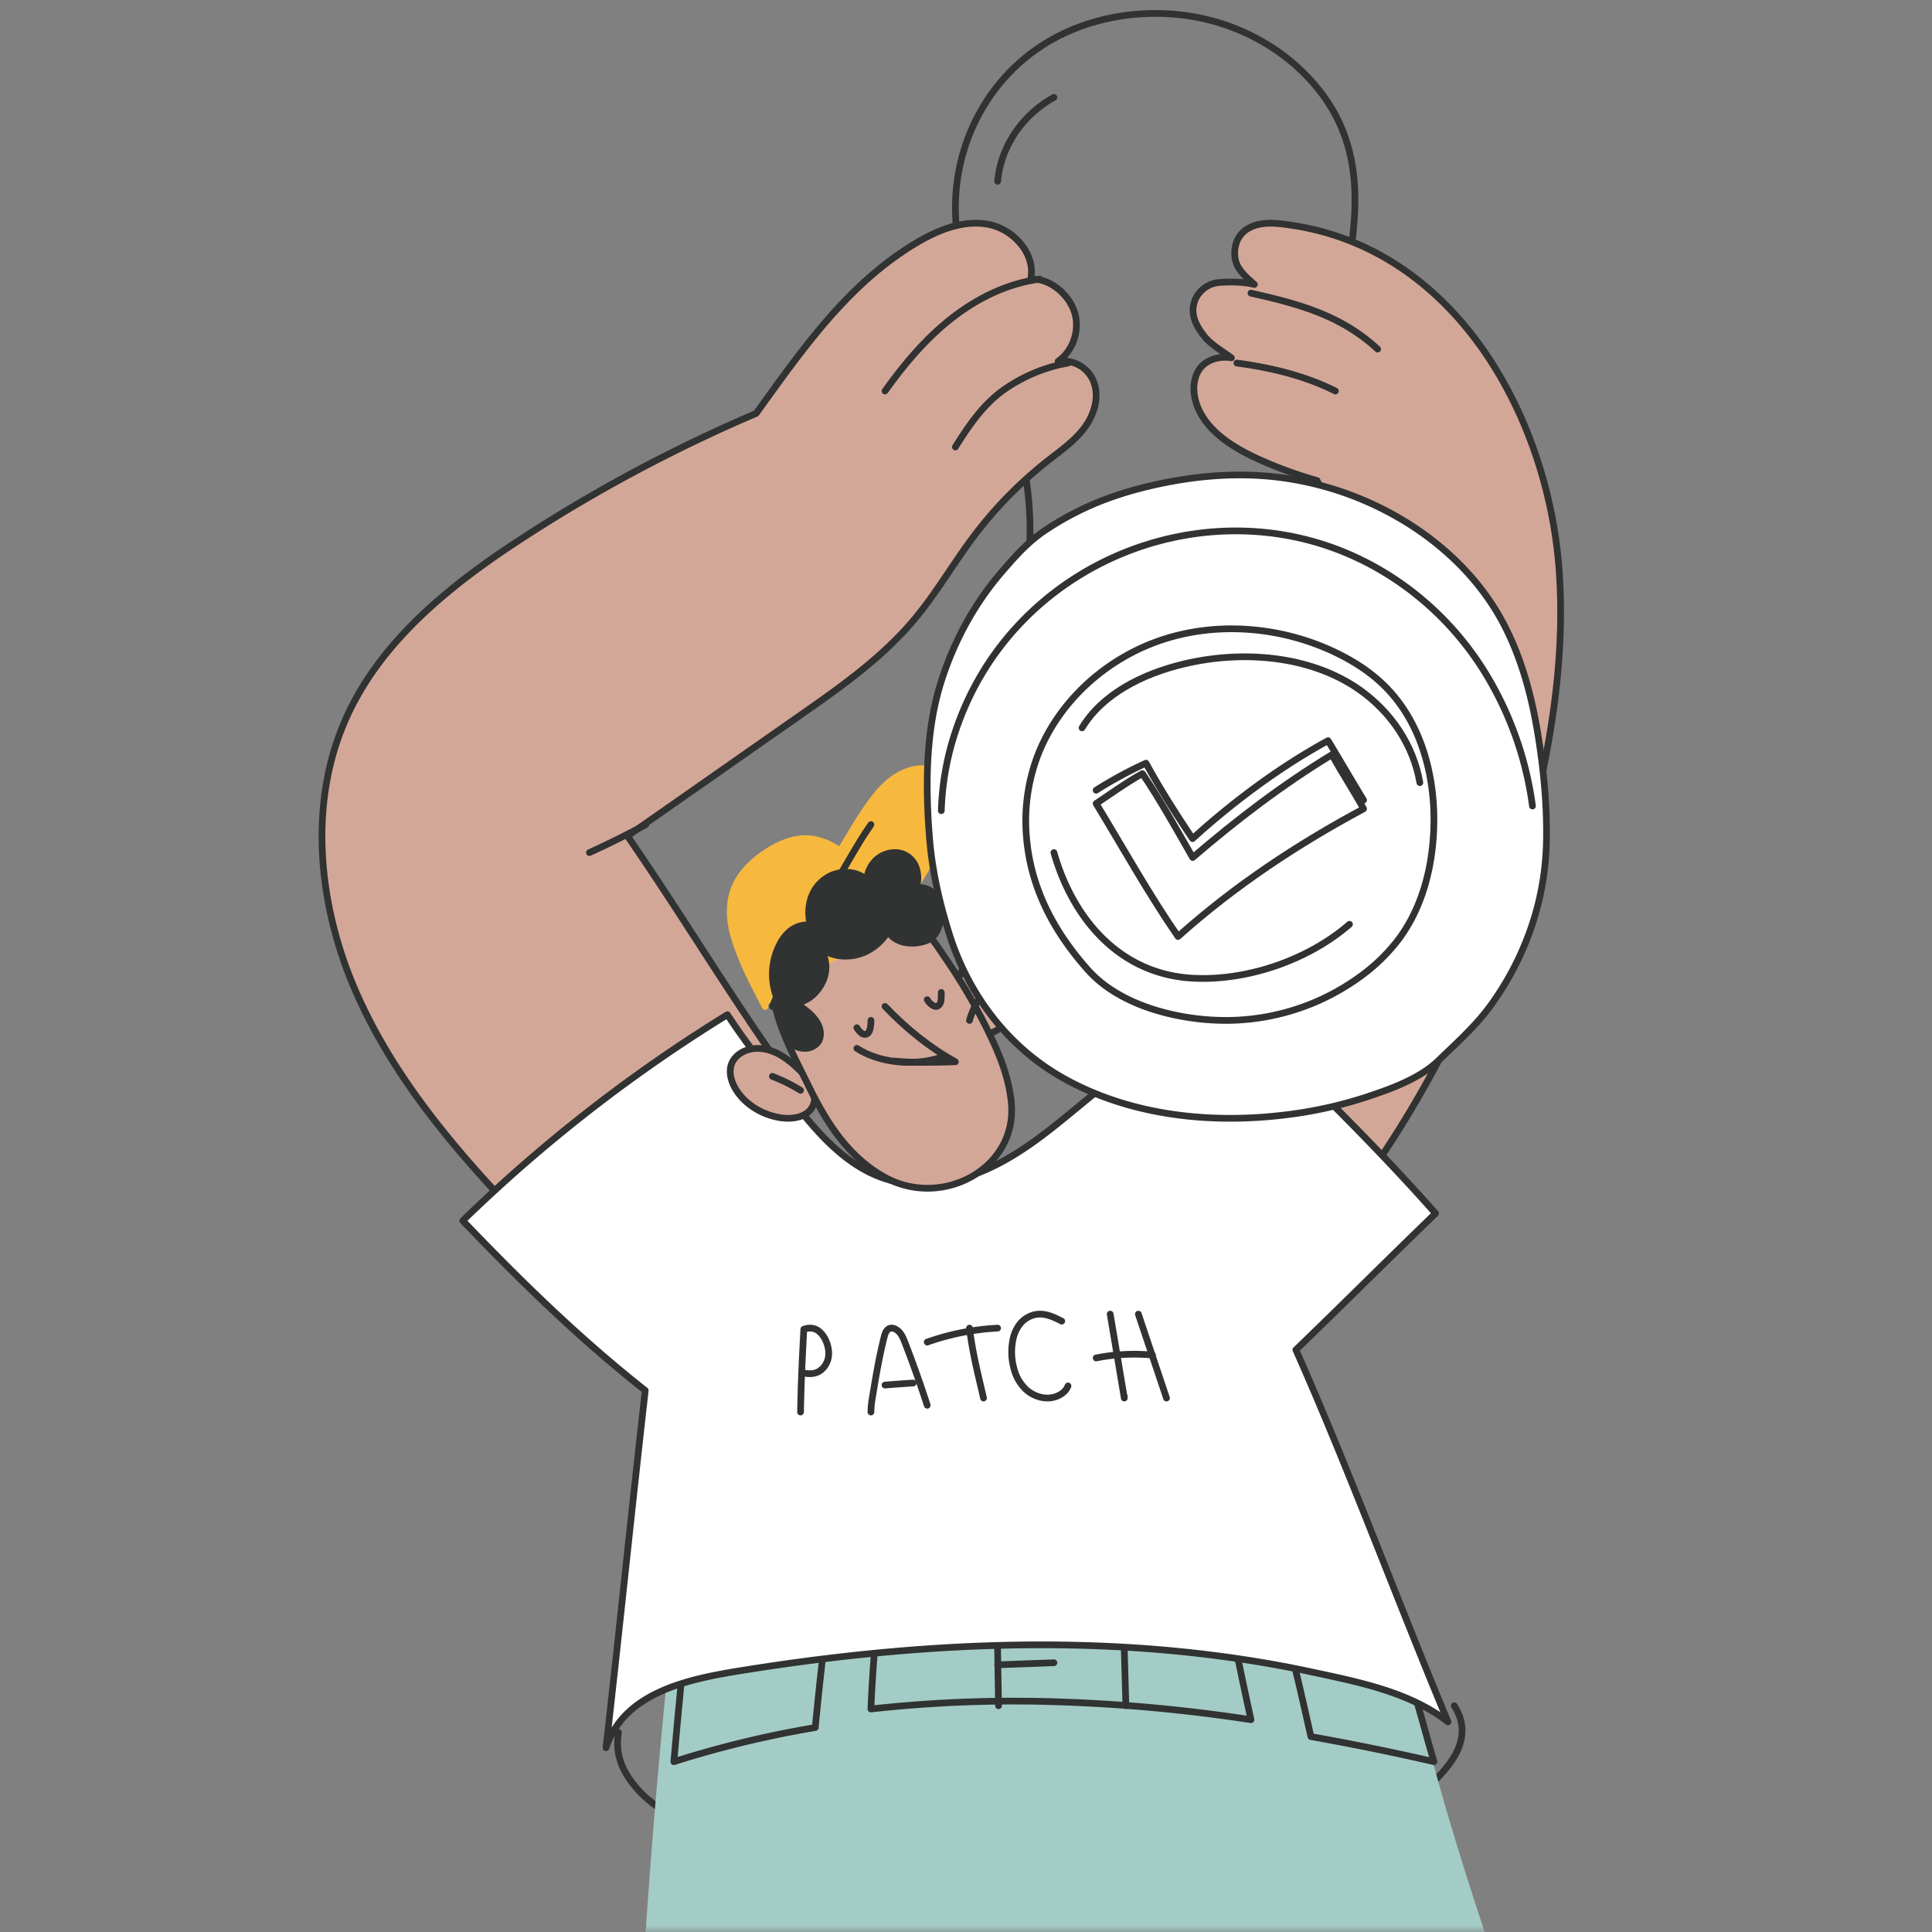 <svg width="144" height="144" viewBox="0 0 144 144" fill="none" xmlns="http://www.w3.org/2000/svg"><rect x="0" y="0" width="144" height="144" fill="#808080" stroke="none"/><mask id="a" mask-type="alpha" maskUnits="userSpaceOnUse" x="0" y="0" width="144" height="144"><path fill="#fff" d="M0 0h144v144H0z"/></mask><g mask="url(#a)"><path d="M46.1 129.116c-.256 1.571.218 2.793 1.224 4.017s2.382 2.081 3.818 2.728c2.417 1.09 5.04 1.634 7.638 2.153 8.517 1.704 17.19 3.248 25.837 2.463 5.53-.503 10.648-2.345 15.855-4.174 2.021-.71 4.098-1.452 5.704-2.886 1.605-1.433 3.886-3.693 2.215-6.282" stroke="#313232" stroke-width=".5" stroke-linecap="round" stroke-linejoin="round"/><path d="M79.312 150.837c4.528 8.796 7.262 18.373 10.521 27.702q15.34-.539 30.683-1.385c-3.382-15.517-10.244-31.533-14.264-46.907-1.107-4.237-2.513-10.014-6.696-11.58-3.512-1.314-7.31-1.684-11.063-1.854-12.812-.578-26.112 1.306-38.23 5.402a574 574 0 0 0-3.183 57.031 962 962 0 0 0 30.104-.324z" fill="#A4CCC6" stroke="#A4CCC6" stroke-width=".5" stroke-linecap="round" stroke-linejoin="round"/><path clip-rule="evenodd" d="M61.766 119.838c-3.643.449-7.223 1.19-10.672 2.361a560 560 0 0 0-.867 9.106 77 77 0 0 1 10.537-2.544q.43-4.47 1.002-8.923m35.944 9.598q4.607.819 9.168 1.869-.295-1.004-.574-2.005c-.796-2.868-1.737-6.435-3.621-8.952a1105 1105 0 0 0-7.345-.51c.937 3.189 1.641 6.376 2.371 9.598m-6.256-9.85a468 468 0 0 0-11.78-.637c-4.664-.183-9.403-.247-14.079.065a104 104 0 0 0-.68 8.364 97 97 0 0 1 12.693-.566c5.237.114 10.46.571 15.632 1.366a456 456 0 0 1-1.787-8.592" stroke="#313232" stroke-width=".5" stroke-linecap="round" stroke-linejoin="round"/><path d="m74.425 127.135-.138-8.339m9.629 8.339-.236-8.339m-9.324 5.289 4.196-.154m-1.804-83.318c.182-3.7-.589-7.439-1.647-10.986-1.318-4.414-3.58-8.622-3.864-13.224-.354-5.734 2.632-11.19 7.738-13.757 2.834-1.426 6.1-1.908 9.243-1.514 4.055.507 7.934 2.63 10.385 5.962 3.098 4.212 2.619 9.018 1.682 13.904-.19 1.006-.387 2.015-.53 3.027-.626 4.453-.201 9.158 1.877 13.136" stroke="#313232" stroke-width=".5" stroke-linecap="round" stroke-linejoin="round"/><path d="M102.776 86.48a81.7 81.7 0 0 0 12.23-29.047c1.023-4.969 1.577-10.058 1.189-15.112-.882-11.444-7.934-24.338-20.904-25.655-.971-.096-2.063.021-2.72.725-.503.538-.645 1.34-.473 2.048.173.71.845 1.273 1.396 1.764-.783-.191-1.683-.21-2.538-.156-.986.05-1.81.75-1.995 1.693-.177.88.284 1.679.824 2.348.497.616 1.357 1.106 1.997 1.582-.876-.153-1.901.13-2.394.866-.493.737-.49 1.706-.215 2.542.664 1.989 2.656 3.245 4.604 4.132a31 31 0 0 0 4.388 1.608c1.763 3.36 2.212 7.582 1.883 11.343-.329 3.76-1.45 7.415-2.78 10.961A94 94 0 0 1 88.204 76.1l-.21-.372" fill="#D3A798"/><path d="M102.776 86.48a81.7 81.7 0 0 0 12.23-29.047c1.023-4.969 1.577-10.058 1.189-15.112-.882-11.444-7.934-24.338-20.904-25.655-.971-.096-2.063.021-2.72.725-.503.538-.645 1.34-.473 2.048.173.71.845 1.273 1.396 1.764-.783-.191-1.683-.21-2.538-.156-.986.05-1.81.75-1.995 1.693-.177.88.284 1.679.824 2.348.497.616 1.357 1.106 1.997 1.582-.876-.153-1.901.13-2.394.866-.493.737-.49 1.706-.215 2.542.664 1.989 2.656 3.245 4.604 4.132a31 31 0 0 0 4.388 1.608c1.763 3.36 2.212 7.582 1.883 11.343-.329 3.76-1.45 7.415-2.78 10.961A94 94 0 0 1 88.204 76.1l-.21-.372" stroke="#313232" stroke-width=".5" stroke-linecap="round" stroke-linejoin="round"/><path d="M37.66 89.608c-4.55-4.844-8.831-10.117-11.39-16.297-2.558-6.18-3.232-13.422-.57-19.558 2.572-5.938 7.865-10.152 13.234-13.644a114 114 0 0 1 17.422-9.294c3.477-4.814 6.815-9.627 11.866-12.665 1.644-.99 3.546-1.774 5.42-1.432 1.873.342 3.58 2.197 3.18 4.099 1.372-.111 2.79 1.066 3.246 2.39s-.063 2.93-1.202 3.719c1.262-.156 2.368.574 2.714 1.716.345 1.142-.095 2.402-.826 3.338-.732.936-1.712 1.62-2.642 2.35a30.4 30.4 0 0 0-5.568 5.689c-1.497 1.997-2.757 4.18-4.35 6.095-2.422 2.907-5.546 5.099-8.631 7.256L46.77 62.316c3.703 5.367 6.857 10.59 10.561 15.957" fill="#D3A798"/><path d="M37.66 89.608c-4.55-4.844-8.831-10.117-11.39-16.297-2.558-6.18-3.232-13.422-.57-19.558 2.572-5.938 7.865-10.152 13.234-13.644a114 114 0 0 1 17.422-9.294c3.477-4.814 6.815-9.627 11.866-12.665 1.644-.99 3.546-1.774 5.42-1.432 1.873.342 3.58 2.197 3.18 4.099 1.372-.111 2.79 1.066 3.246 2.39s-.063 2.93-1.202 3.719c1.262-.156 2.368.574 2.714 1.716.345 1.142-.095 2.402-.826 3.338-.732.936-1.712 1.62-2.642 2.35a30.4 30.4 0 0 0-5.568 5.689c-1.497 1.997-2.757 4.18-4.35 6.095-2.422 2.907-5.546 5.099-8.631 7.256L46.77 62.316c3.703 5.367 6.857 10.59 10.561 15.957" stroke="#313232" stroke-width=".5" stroke-linecap="round" stroke-linejoin="round"/><path d="M65.963 29.146c1.428-2.01 3.035-3.908 4.958-5.416s4.183-2.617 6.582-2.924" fill="#D3A798"/><path d="M65.963 29.146c1.428-2.01 3.035-3.908 4.958-5.416s4.183-2.617 6.582-2.924" stroke="#313232" stroke-width=".5" stroke-linecap="round" stroke-linejoin="round"/><path d="M71.209 33.316c.989-1.59 2.084-3.172 3.565-4.23a11.9 11.9 0 0 1 4.828-2.025" fill="#D3A798"/><path d="M71.209 33.316c.989-1.59 2.084-3.172 3.565-4.23a11.9 11.9 0 0 1 4.828-2.025" stroke="#313232" stroke-width=".5" stroke-linecap="round" stroke-linejoin="round"/><path d="M48.128 61.462a68 68 0 0 1-4.196 2.085Z" fill="#D3A798"/><path d="M48.128 61.462a68 68 0 0 1-4.196 2.085" stroke="#313232" stroke-width=".5" stroke-linecap="round" stroke-linejoin="round"/><path d="M48.092 103.638c-1.007 8.883-1.916 17.742-2.922 26.625 1.396-4.329 6.638-5.204 10.577-5.827 12.91-2.041 26.305-2.685 39.223-.369q1.38.246 2.75.541c3.478.75 7.368 1.499 10.206 3.733-3.631-8.666-7.513-19.146-11.339-27.731 3.492-3.369 6.922-6.8 10.413-10.169-5.204-5.868-10.625-11.05-16.313-16.47L80.351 82.5c-2.037 1.68-4.1 3.38-6.497 4.513s-5.202 1.66-7.743.885c-2.608-.797-4.614-2.835-6.311-4.934-1.984-2.451-3.856-4.703-5.583-7.335A114 114 0 0 0 34.49 90.984c4.357 4.546 8.647 8.738 13.602 12.654" fill="#fff" stroke="#313232" stroke-width=".5" stroke-linecap="round" stroke-linejoin="round"/><path d="M59.668 105.244c.04-2.26.122-3.914.245-6.169.364-.13.757-.129 1.087.12.332.253.583.67.703 1.168.053.209.073.43.059.65-.046.568-.384 1.034-.77 1.231s-.82.165-1.227.062m5.149 2.938q.009-.552.112-1.094c.251-1.524.502-3.051.888-4.55.067-.255.185-.556.462-.605a.56.56 0 0 1 .336.057c.395.186.581.608.731.996a87 87 0 0 1 1.667 4.693m0-4.709a18.7 18.7 0 0 1 5.245-1.042m8.393-1.043 1.05 6.255-.005-.145m1.053-6.11 2.098 6.255m-7.808-5.731c-.538-.277-1.12-.562-1.744-.52-.545.036-1.037.329-1.355.71a2.8 2.8 0 0 0-.562 1.309 4.6 4.6 0 0 0 .123 2.122c.142.538.436 1.038.856 1.454.434.402 1.053.677 1.69.654.638-.022 1.268-.376 1.457-.9" stroke="#313232" stroke-width=".5" stroke-linecap="round" stroke-linejoin="round"/><path d="M72.258 98.99c.235 1.879.618 3.355 1.049 5.212m-7.344-.966q1.048-.087 2.098-.153m13.639-1.869a14.6 14.6 0 0 1 4.195-.217" stroke="#313232" stroke-width=".5" stroke-linecap="round" stroke-linejoin="round"/><path d="M58.334 78.735c-.602-.386-1.327-.637-2.06-.588s-1.45.455-1.723 1.085c-.257.591-.094 1.274.222 1.842.644 1.15 1.903 1.962 3.272 2.215.872.161 1.922.042 2.415-.645.282-.39.322-.91.174-1.359-.312-.957-1.433-1.991-2.3-2.55m13.046-5.542c.24-.928.773-1.917 1.825-2.247.927-.29 2.033.064 2.634.733.6.669.736 1.576.517 2.393-.219.818-.758 1.55-1.392 2.192-.717.724-1.76 1.182-2.694.498-1.196-.877-1.196-2.363-.89-3.57" fill="#D3A798" stroke="#313232" stroke-width=".5" stroke-linecap="round" stroke-linejoin="round"/><path d="M57.724 74.761c-.559-2.723.4-5.676 3.019-7.248a6.17 6.17 0 0 1 5.135-.497c2.177.74 3.58 2.897 4.733 4.619a43 43 0 0 1 2.98 5.101c.834 1.713 1.564 3.373 1.779 5.377.534 4.96-5.163 8.04-9.487 5.597-2.775-1.566-4.368-4.223-5.614-6.77-.94-1.922-2.104-4.025-2.545-6.179" fill="#D3A798" stroke="#313232" stroke-width=".5" stroke-linecap="round" stroke-linejoin="round"/><path d="M65.963 75.013c1.579 1.645 3.28 3.038 5.245 4.126-1.505.045-3.057.092-4.555-.055" stroke="#313232" stroke-width=".5" stroke-linecap="round" stroke-linejoin="round"/><path d="M63.865 78.14c1.678 1.084 4.261 1.355 6.295.662" stroke="#313232" stroke-width=".5" stroke-linecap="round" stroke-linejoin="round"/><path d="M57.03 75.014c-.596-1.16-1.227-2.32-1.718-3.524-.333-.816-.643-1.648-.795-2.514-.151-.867-.134-1.773.165-2.623.438-1.219 1.447-2.214 2.604-2.932.828-.517 1.78-.92 2.762-.917.983.003 1.929.428 2.69 1.01.763.58 1.356 1.321 1.95 2.044l2.325 2.856" fill="#F7B83E"/><path d="M57.03 75.014c-.596-1.16-1.227-2.32-1.718-3.524-.333-.816-.643-1.648-.795-2.514-.151-.867-.134-1.773.165-2.623.438-1.219 1.447-2.214 2.604-2.932.828-.517 1.78-.92 2.762-.917.983.003 1.929.428 2.69 1.01.763.58 1.356 1.321 1.95 2.044l2.325 2.856" stroke="#F7B83E" stroke-width=".5" stroke-linecap="round" stroke-linejoin="round"/><path d="M57.57 72.928c1.592-3.672 3.629-7.128 5.69-10.555.515-.86 1.035-1.719 1.625-2.53.514-.704 1.091-1.379 1.811-1.867.72-.489 1.602-.775 2.463-.658.86.117 1.677.704 1.945 1.535.28.872-.055 1.813-.424 2.65a31.4 31.4 0 0 1-2.8 5.046" fill="#F7B83E"/><path d="M57.57 72.928c1.592-3.672 3.629-7.128 5.69-10.555.515-.86 1.035-1.719 1.625-2.53.514-.704 1.091-1.379 1.811-1.867.72-.489 1.602-.775 2.463-.658.86.117 1.677.704 1.945 1.535.28.872-.055 1.813-.424 2.65a31.4 31.4 0 0 1-2.8 5.046" stroke="#F7B83E" stroke-width=".5" stroke-linecap="round" stroke-linejoin="round"/><path d="M57.57 75.013c1.598-3.803 3.643-7.383 5.711-10.932.519-.89 1.04-1.78 1.633-2.62" stroke="#313232" stroke-width=".5" stroke-linecap="round" stroke-linejoin="round"/><path d="M59.339 78.004c.183.08.38.126.582.135.376.02.74-.123.985-.387.384-.442.275-1.108-.038-1.598-.37-.577-.97-.991-1.553-1.386.964-.141 1.683-.857 2.048-1.697a2.53 2.53 0 0 0-.369-2.58c.705.716 1.826.918 2.84.682 1.013-.235 1.867-.929 2.357-1.786.168.377.558.647.97.786.418.133.865.163 1.3.088.389-.058.782-.185 1.062-.443.28-.257.405-.58.497-.916.176-.62.22-1.303-.078-1.88-.3-.578-1.021-.996-1.69-.832.216-.438.192-1.006.048-1.469a1.69 1.69 0 0 0-.976-1.06c-.614-.24-1.36-.086-1.871.311-.511.398-.795 1.006-.87 1.622-.559-.57-1.498-.698-2.288-.469-.789.23-1.427.831-1.745 1.546s-.341 1.52-.16 2.273a2.08 2.08 0 0 0-1.392.37 3 3 0 0 0-.869 1.047 4.8 4.8 0 0 0-.359 3.621 28 28 0 0 0 1.569 4.022" fill="#313232" stroke="#313232" stroke-width=".5" stroke-linecap="round" stroke-linejoin="round"/><path d="M57.57 80.226c.73.282 1.433.63 2.099 1.042m12.589-5.212a6.3 6.3 0 0 1 1.049-2.085m-9.442 2.631q.164.266.386.43c.151.096.343.096.469-.055a.85.85 0 0 0 .145-.36c.038-.182.054-.372.048-.561m4.197-1.546c.111.182.254.328.417.425a.42.42 0 0 0 .3.074c.136-.037.246-.165.29-.338.045-.16.044-.532.04-.7" stroke="#313232" stroke-width=".5" stroke-linecap="round" stroke-linejoin="round"/><path d="M102.013 37.445c4.393 1.958 8.193 5.24 10.275 9.486 1.182 2.4 1.871 5.002 2.311 7.63.452 2.721.726 5.536.66 8.29a21 21 0 0 1-1.441 7.115 22 22 0 0 1-2.686 4.937c-1.131 1.564-2.5 2.768-3.874 4.104-1.396 1.36-3.468 2.112-5.321 2.731a31.5 31.5 0 0 1-6.194 1.367c-5.575.675-11.445.031-16.34-2.664-4.272-2.351-7.239-6.315-8.662-10.874-.727-2.325-1.255-4.653-1.45-6.986-.321-3.84-.315-8.064.847-11.744.937-2.97 2.44-5.781 4.485-8.162.995-1.158 1.968-2.27 3.248-3.128a22 22 0 0 1 4.555-2.344 27 27 0 0 1 3.248-.974c2.9-.687 5.906-1 8.878-.734 2.58.237 5.102.897 7.461 1.95" fill="#fff" stroke="#313232" stroke-width=".5" stroke-linecap="round" stroke-linejoin="round"/><path d="M70.16 60.42a20.7 20.7 0 0 1 1.355-6.748q.512-1.352 1.194-2.621c4.696-8.712 14.843-13.098 24.225-10.934 5.553 1.28 10.458 4.834 13.573 9.726a25.4 25.4 0 0 1 3.714 10.234M74.356 13.51c.25-2.591 1.81-4.915 4.196-6.255M92.19 27.061c2.54.335 5.076.948 7.343 2.085m-6.295-7.297c3.53.793 6.71 1.64 9.442 4.17" stroke="#313232" stroke-width=".5" stroke-linecap="round" stroke-linejoin="round"/><path clip-rule="evenodd" d="M86.562 47.704c4.165-1.397 8.869-1.001 12.843.862 1.361.638 2.65 1.447 3.724 2.49 2.812 2.731 3.883 6.848 3.734 10.743-.111 2.912-.87 5.87-2.622 8.214a13.4 13.4 0 0 1-2.719 2.672 17.02 17.02 0 0 1-9.869 3.369c-3.578.055-8.106-1.005-10.559-3.757-2.509-2.816-4.249-6.04-4.581-9.833a13.8 13.8 0 0 1 .798-6.067c1.539-4.07 5.086-7.297 9.251-8.693" stroke="#313232" stroke-width=".5" stroke-linecap="round" stroke-linejoin="round"/><path clip-rule="evenodd" d="M101.632 60.286c-4.947 2.655-9.608 5.74-13.829 9.515-2.215-3.214-4.07-6.566-6.104-9.908 1.09-.724 2.306-1.606 3.45-2.233 1.34 1.98 2.555 4.174 3.747 6.253 3.258-2.8 6.73-5.45 10.379-7.663.744 1.373 1.612 2.662 2.357 4.036" stroke="#313232" stroke-width=".5" stroke-linecap="round" stroke-linejoin="round"/><path d="M81.7 58.898a31 31 0 0 1 3.714-2.013c1.04 1.897 2.26 3.825 3.472 5.62 2.984-2.712 6.545-5.369 10.1-7.298.89 1.468 1.754 2.959 2.646 4.427m-23.079 3.913c1.369 4.828 4.843 9.116 10.453 9.367 4.088.184 8.561-1.407 11.577-4.021" stroke="#313232" stroke-width=".5" stroke-linecap="round" stroke-linejoin="round"/><path d="M80.65 54.25c1.511-2.516 4.516-4.028 7.569-4.757 4.417-1.056 9.442-.635 13.07 1.886 2.436 1.708 4.06 4.196 4.539 6.955" stroke="#313232" stroke-width=".5" stroke-linecap="round" stroke-linejoin="round"/></g></svg>